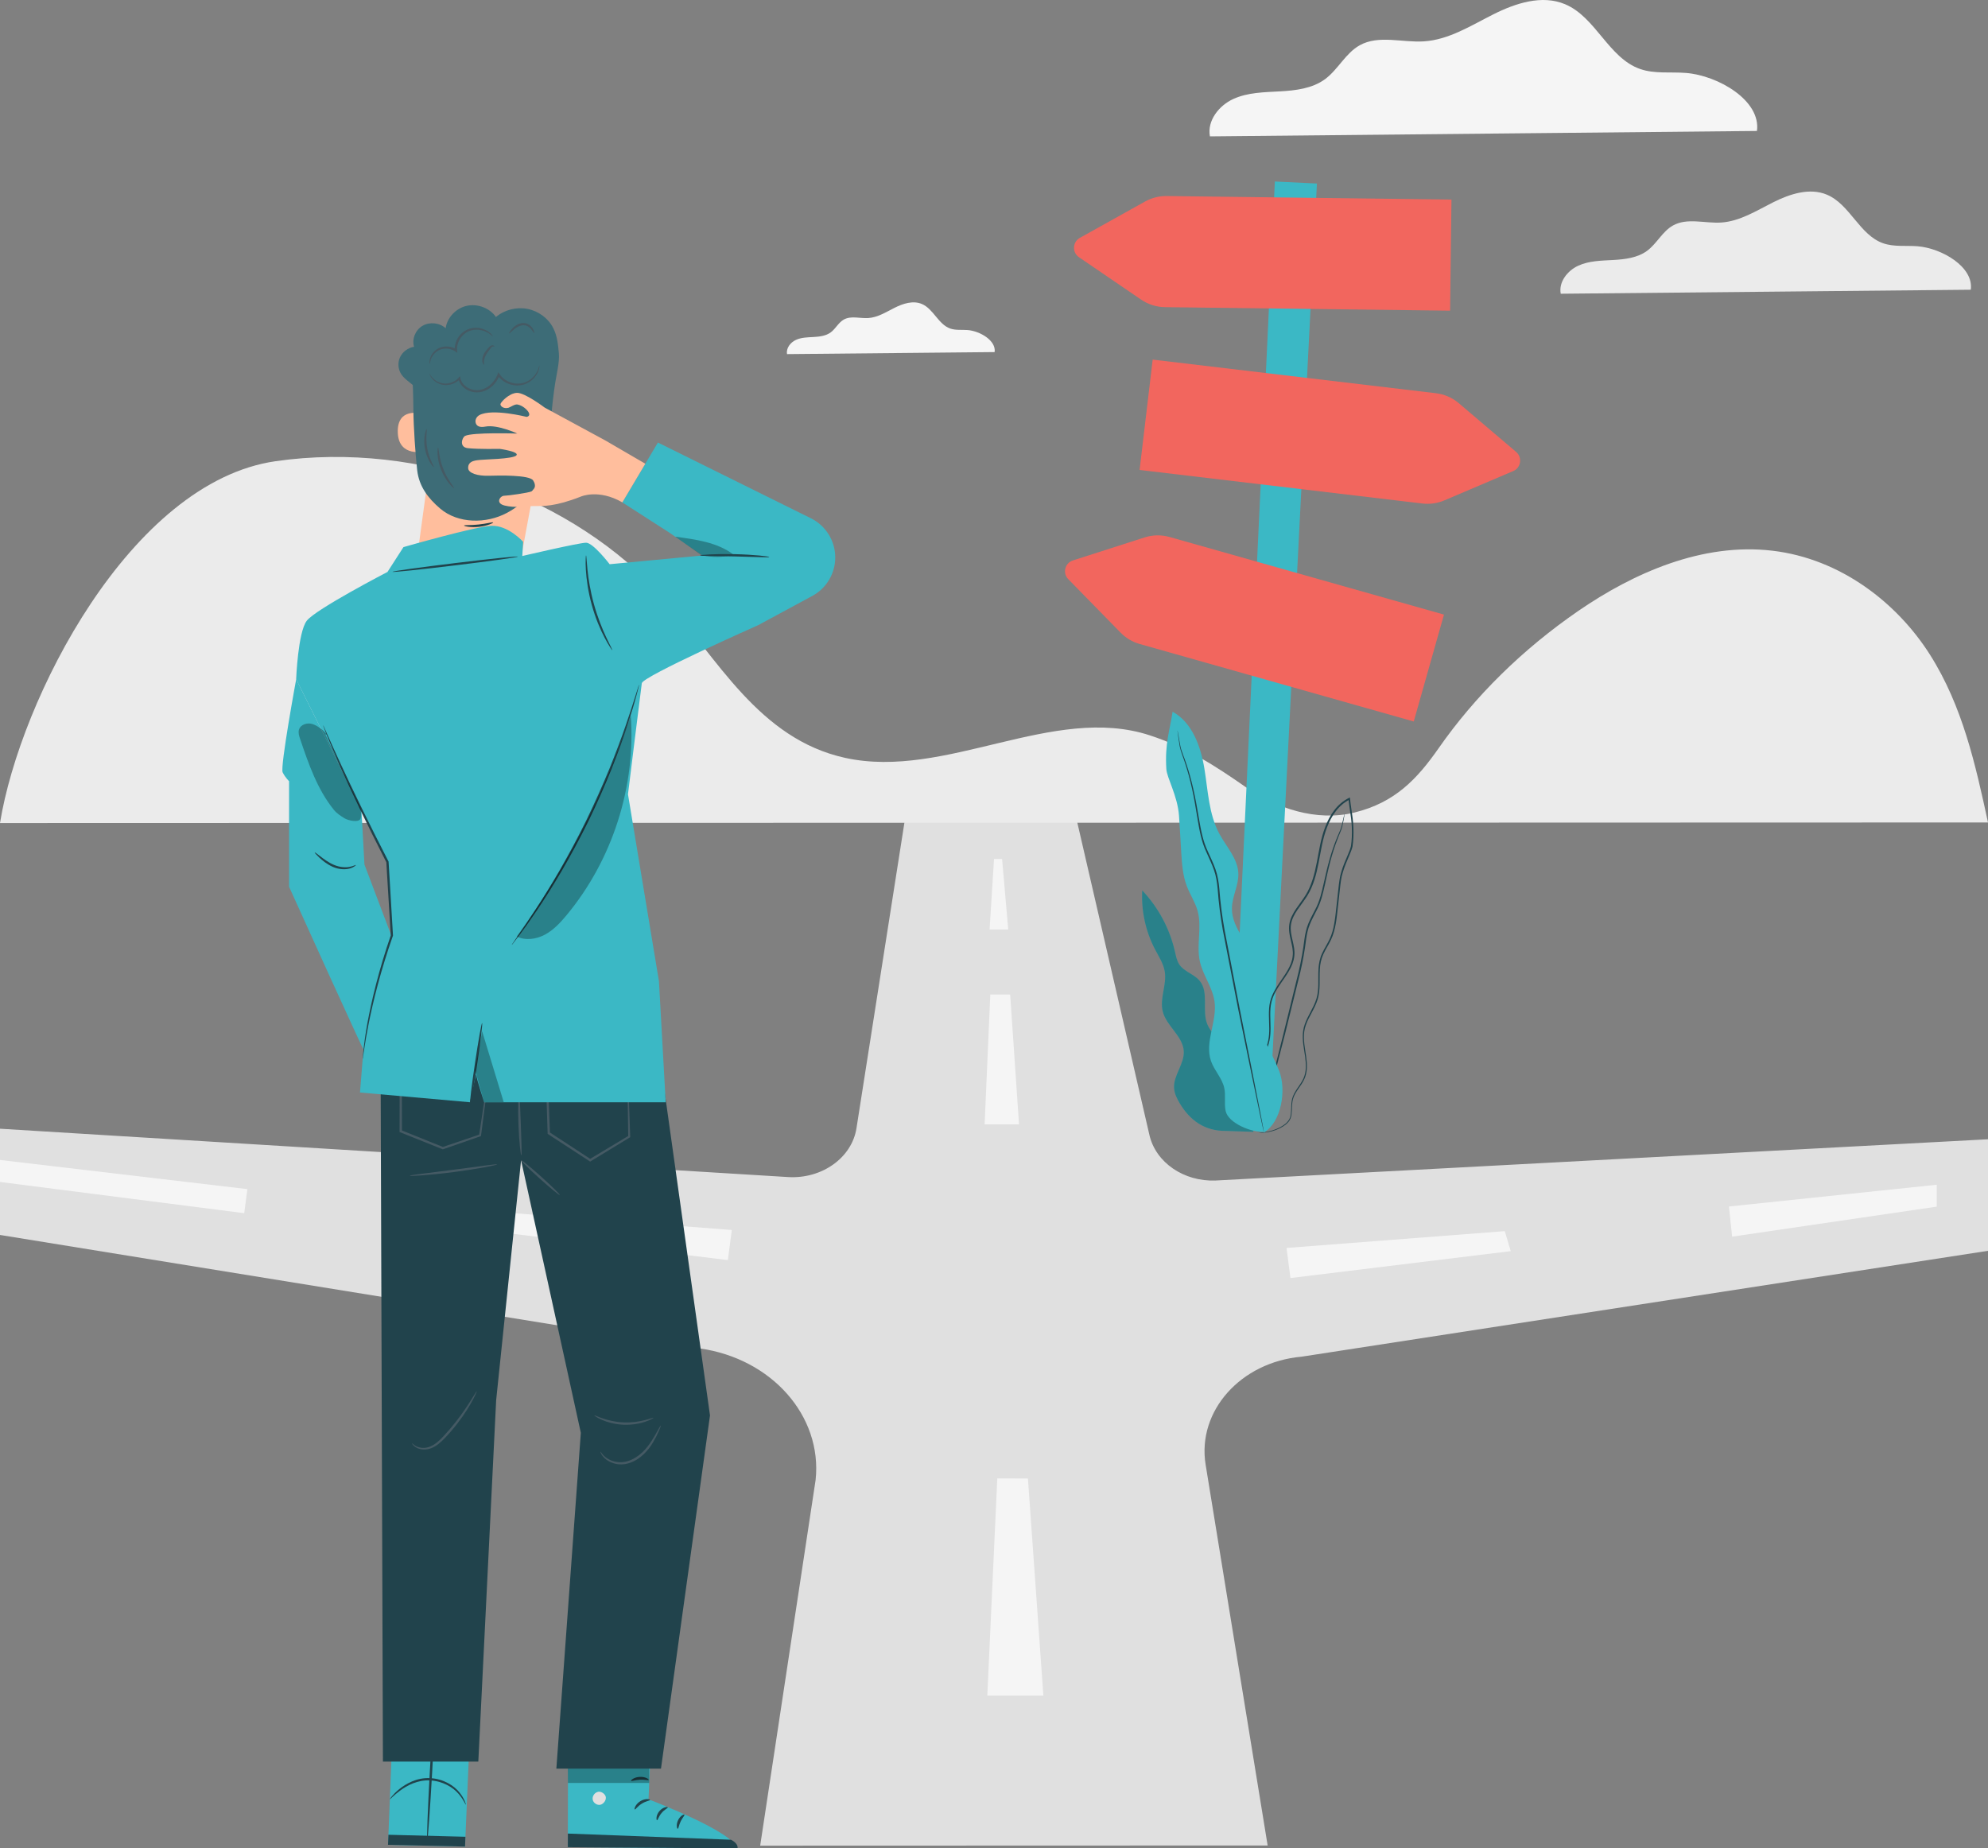 <?xml version="1.0" encoding="utf-8"?>
<!-- Generator: Adobe Illustrator 24.1.0, SVG Export Plug-In . SVG Version: 6.00 Build 0)  -->
<svg version="1.1" id="Character" xmlns="http://www.w3.org/2000/svg" xmlns:xlink="http://www.w3.org/1999/xlink" x="0px" y="0px"
	 viewBox="0 0 480.17 446.46" style="enable-background:new 0 0 480.17 446.46;" xml:space="preserve">
<rect x="0" y="0" width="480.17" height="446.46" fill="#808080" stroke="none"/>
<style type="text/css">
	.st0{fill:#E0E0E0;}
	.st1{fill:#F5F5F5;}
	.st2{fill:#EBEBEB;}
	.st3{fill:#3BB8C5;}
	.st4{fill:#F2665E;}
	.st5{opacity:0.3;}
	.st6{fill:#21434C;}
	.st7{fill:#455A64;}
	.st8{fill:#FFBE9D;}
	.st9{fill:#3D6C77;}
	.st10{opacity:0.3;enable-background:new    ;}
</style>
<g>
	<path class="st0" d="M0,298.29v-25.66l190.41,11.68c8.16,0.47,15.35-4.69,16.46-11.81l11.83-75.41h41.14l17.79,77.08
		c1.53,6.63,8.32,11.28,15.99,10.97l186.55-9.96v26.94l-165.76,25.57c-14.73,1.3-25.28,13.12-23.22,26.02l14.99,92.05l-122.57,0.04
		L197,357.45c1.64-15.41-10.59-29.29-27.96-31.75L0,298.29z"/>
	<polygon class="st1" points="246.13,271.59 237.82,271.59 239.19,240.21 243.99,240.22 	"/>
	<polygon class="st1" points="243.52,224.5 239.02,224.5 240.09,207.48 242.04,207.49 	"/>
	<polygon class="st1" points="252.01,409.56 238.47,409.56 240.88,357.1 248.28,357.12 	"/>
	<polygon class="st1" points="311.69,308.7 310.74,301.43 363.46,297.37 364.89,302.2 	"/>
	<polygon class="st1" points="418.37,298.7 417.6,291.42 467.79,286.16 467.79,291.45 	"/>
	<polygon class="st1" points="175.8,304.36 176.76,297.09 124.04,293.03 122.61,297.86 	"/>
	<polygon class="st1" points="58.99,293.03 59.75,287.22 0,280.18 0,285.49 	"/>
</g>
<path class="st2" d="M466.14,158.11c-7.9-12.46-21.53-23.14-38.02-25.09c-16.97-2.01-33.6,5.39-46.92,14.55
	c-13.42,9.24-24.9,20.51-33.71,33.14c-5.21,7.45-10.52,13.12-20.31,15.54c-9.22,2.28-18.91-1-26.34-6.17s-14.11-9.5-23.07-12.45
	c-23.34-7.69-49.38,10.75-73.62,5.43c-20.88-4.58-30.88-24.03-43.87-38.65c-21.43-24.11-58.66-38.06-93.72-33.01
	C31.5,116.44,4.84,168.87,0,198.8l480.17-0.14C477.16,184.74,474.04,170.57,466.14,158.11z"/>
<g>
	<path class="st1" d="M240.24,85.04c0.38-2.79-3.55-5.08-6.51-5.32c-1.41-0.11-2.87,0.1-4.21-0.36c-2.89-1.01-4.05-4.75-6.87-5.94
		c-2.11-0.89-4.54-0.1-6.59,0.93s-4.07,2.33-6.35,2.47c-1.99,0.13-4.15-0.61-5.89,0.36c-1.3,0.72-1.98,2.22-3.17,3.1
		c-1.17,0.86-2.69,1.04-4.14,1.12s-2.95,0.09-4.27,0.7c-1.32,0.6-2.41,2-2.14,3.43L240.24,85.04z"/>
</g>
<g>
	<path class="st2" d="M476.01,69.98c0.76-5.51-7.01-10.03-12.85-10.5c-2.78-0.22-5.68,0.2-8.31-0.72c-5.71-1.99-8-9.37-13.57-11.73
		c-4.17-1.76-8.97-0.19-13.01,1.84s-8.04,4.59-12.55,4.88c-3.93,0.25-8.19-1.21-11.63,0.71c-2.56,1.43-3.9,4.38-6.26,6.12
		c-2.31,1.7-5.32,2.06-8.19,2.22c-2.86,0.16-5.83,0.18-8.44,1.38c-2.61,1.19-4.77,3.95-4.23,6.77L476.01,69.98z"/>
</g>
<g>
	<path class="st1" d="M424.36,31.63c1.01-7.34-9.35-13.39-17.14-14.01c-3.71-0.3-7.57,0.27-11.09-0.96
		C388.51,14,385.46,4.15,378.02,1.02c-5.56-2.35-11.96-0.26-17.36,2.46c-5.39,2.71-10.72,6.13-16.74,6.51
		c-5.24,0.34-10.93-1.61-15.51,0.95c-3.42,1.91-5.21,5.84-8.35,8.17c-3.08,2.27-7.1,2.75-10.92,2.96s-7.78,0.25-11.26,1.84
		s-6.36,5.27-5.64,9.03L424.36,31.63z"/>
</g>
<g>
	<polygon class="st3" points="318.08,44.33 306.74,266.97 297.49,266.52 307.92,43.84 	"/>
	<g>
		<g>
			<path class="st4" d="M259.14,135.37l17.32-5.56c1.95-0.63,4.04-0.66,6.01-0.11l66.3,18.75l-7.3,25.82l-66.2-18.72
				c-1.75-0.49-3.33-1.44-4.6-2.73l-12.64-12.92C256.59,138.45,257.2,136,259.14,135.37z"/>
		</g>
	</g>
	<g>
		<g>
			<path class="st4" d="M366.2,109.16l-13.86-11.78c-1.56-1.33-3.48-2.16-5.51-2.4l-68.42-8.12l-3.16,26.65l68.32,8.11
				c1.8,0.21,3.63-0.05,5.3-0.76l16.63-7.08C367.37,112.99,367.75,110.49,366.2,109.16z"/>
		</g>
	</g>
	<g>
		<g>
			<path class="st4" d="M260.61,62.13l15.02,10.25c1.69,1.15,3.69,1.78,5.73,1.81l68.89,0.85l0.33-26.84l-68.79-0.85
				c-1.82-0.02-3.6,0.43-5.19,1.31l-15.79,8.8C259.04,58.46,258.92,60.98,260.61,62.13z"/>
		</g>
	</g>
</g>
<g>
	<g>
		<g>
			<g>
				<path class="st3" d="M298.31,258.24c0.55-2.15-0.85-4.3-2.43-5.86s-3.47-2.95-4.29-5.01c-1.33-3.34,0.46-7.66-1.81-10.44
					c-1.34-1.64-3.73-2.19-4.92-3.94c-0.62-0.92-0.82-2.05-1.07-3.13c-1.25-5.52-4.01-10.68-7.9-14.78
					c-0.27,4.91,0.81,9.89,3.1,14.25c0.92,1.75,2.05,3.46,2.35,5.41c0.49,3.17-1.28,6.44-0.5,9.56c0.89,3.56,4.89,5.95,5.08,9.62
					c0.16,3.1-2.54,5.82-2.34,8.92c0.09,1.32,0.7,2.54,1.38,3.68c2.4,3.99,5.92,6.73,11.26,6.64l6.54,0.23L298.31,258.24z"/>
			</g>
		</g>
	</g>
	<g class="st5">
		<g>
			<g>
				<g>
					<path d="M298.31,258.24c0.55-2.15-0.85-4.3-2.43-5.86s-3.47-2.95-4.29-5.01c-1.33-3.34,0.46-7.66-1.81-10.44
						c-1.34-1.64-3.73-2.19-4.92-3.94c-0.62-0.92-0.82-2.05-1.07-3.13c-1.25-5.52-4.01-10.68-7.9-14.78
						c-0.27,4.91,0.81,9.89,3.1,14.25c0.92,1.75,2.05,3.46,2.35,5.41c0.49,3.17-1.28,6.44-0.5,9.56c0.89,3.56,4.89,5.95,5.08,9.62
						c0.16,3.1-2.54,5.82-2.34,8.92c0.09,1.32,0.7,2.54,1.38,3.68c2.4,3.99,5.92,6.73,11.26,6.64l6.54,0.23L298.31,258.24z"/>
				</g>
			</g>
		</g>
	</g>
	<g>
		<g>
			<g>
				<g>
					<g>
						<g>
							<path class="st6" d="M304.1,273.55c0,0,0.62,0.14,1.8-0.04c0.59-0.09,1.31-0.24,2.12-0.53c0.81-0.3,1.74-0.72,2.62-1.44
								c0.43-0.37,0.85-0.83,1.08-1.44c0.23-0.61,0.27-1.27,0.31-1.95c0.03-0.68,0.04-1.4,0.15-2.11c0.11-0.72,0.39-1.43,0.8-2.1
								c0.77-1.35,2.05-2.64,2.46-4.48c0.45-1.81,0.13-3.77-0.18-5.73c-0.3-1.96-0.6-4.1,0.15-6.14c0.7-2.04,2.14-3.89,2.85-6.2
								c0.71-2.33,0.38-4.83,0.53-7.3c0.07-1.24,0.31-2.48,0.85-3.63c0.53-1.16,1.26-2.25,1.84-3.47c1.16-2.46,1.37-5.25,1.68-7.99
								c0.15-1.38,0.31-2.77,0.47-4.18c0.16-1.41,0.28-2.82,0.73-4.18c0.4-1.37,0.99-2.7,1.56-4.05c0.28-0.68,0.58-1.36,0.76-2.11
								c0.13-0.77,0.16-1.49,0.21-2.25c0.07-1.5,0.01-3.02-0.17-4.53c-0.18-1.51-0.45-3-0.61-4.52c-0.01-0.09-0.02-0.18-0.03-0.26
								l-0.03-0.3l-0.27,0.13c-1.4,0.7-2.6,1.75-3.52,2.97c-0.94,1.22-1.62,2.59-2.16,3.99c-1.09,2.81-1.49,5.75-2.04,8.56
								c-0.54,2.81-1.25,5.57-2.69,7.91c-0.72,1.16-1.58,2.23-2.34,3.36s-1.42,2.37-1.62,3.73c-0.39,2.77,1.14,5.2,0.82,7.64
								c-0.11,1.22-0.6,2.35-1.19,3.39s-1.29,2.01-1.95,2.99c-0.66,0.97-1.29,1.96-1.76,3.02c-0.47,1.05-0.73,2.18-0.8,3.28
								c-0.16,2.2,0.15,4.3-0.01,6.27c-0.13,1.98-0.83,3.77-1.61,5.37c-0.79,1.61-1.67,3.06-2.41,4.47
								c-0.37,0.7-0.71,1.39-0.99,2.08c-0.29,0.69-0.44,1.4-0.57,2.07c-0.21,1.36-0.19,2.62-0.05,3.73
								c0.28,2.24,1.12,3.85,1.87,4.76c0.17,0.24,0.37,0.41,0.53,0.57c0.15,0.17,0.31,0.28,0.43,0.36
								C303.97,273.47,304.1,273.55,304.1,273.55c0.03-0.03-0.54-0.33-1.27-1.25c-0.72-0.91-1.52-2.51-1.77-4.73
								c-0.13-1.1-0.14-2.35,0.08-3.68c0.14-0.66,0.29-1.35,0.58-2.02c0.28-0.67,0.62-1.36,1-2.06c0.74-1.4,1.63-2.85,2.44-4.47
								c0.8-1.61,1.52-3.44,1.67-5.47c0.17-2.02-0.13-4.12,0.03-6.27c0.08-1.08,0.33-2.15,0.79-3.17c0.45-1.02,1.07-1.99,1.74-2.96
								c0.66-0.97,1.37-1.94,1.98-3.01c0.61-1.06,1.12-2.24,1.25-3.53c0.32-2.61-1.2-5.05-0.8-7.63c0.19-1.27,0.82-2.46,1.57-3.56
								c0.75-1.11,1.62-2.18,2.36-3.37c1.49-2.4,2.21-5.22,2.75-8.04c0.56-2.83,0.95-5.74,2.02-8.49c0.53-1.37,1.2-2.71,2.11-3.88
								c0.89-1.18,2.04-2.18,3.37-2.85l-0.3-0.17c0.01,0.08,0.02,0.17,0.03,0.26c0.16,1.53,0.44,3.03,0.61,4.52
								c0.18,1.49,0.24,2.98,0.17,4.46c-0.04,0.73-0.09,1.49-0.2,2.18c-0.16,0.69-0.45,1.37-0.73,2.04
								c-0.57,1.35-1.17,2.69-1.58,4.09c-0.45,1.39-0.58,2.85-0.74,4.25c-0.16,1.41-0.31,2.8-0.46,4.18
								c-0.31,2.75-0.52,5.49-1.63,7.87c-0.55,1.18-1.28,2.28-1.83,3.47c-0.56,1.19-0.81,2.5-0.88,3.76
								c-0.14,2.52,0.19,4.99-0.5,7.22c-0.68,2.22-2.1,4.08-2.82,6.19c-0.77,2.13-0.45,4.34-0.14,6.29
								c0.32,1.97,0.63,3.88,0.21,5.62c-0.38,1.76-1.62,3.03-2.41,4.42c-0.41,0.69-0.7,1.44-0.81,2.19
								c-0.11,0.74-0.11,1.46-0.14,2.14c-0.03,0.67-0.07,1.33-0.28,1.9c-0.21,0.56-0.61,1.01-1.01,1.38
								c-0.85,0.71-1.76,1.14-2.56,1.44s-1.52,0.47-2.09,0.57c-0.58,0.1-1.03,0.12-1.33,0.13
								C304.25,273.54,304.1,273.55,304.1,273.55z"/>
						</g>
					</g>
				</g>
			</g>
			<g>
				<g>
					<g>
						<g>
							<path class="st6" d="M324.76,196.52c-0.01,0-0.03,0.07-0.06,0.2c-0.04,0.16-0.09,0.35-0.14,0.59
								c-0.13,0.51-0.28,1.29-0.53,2.26c-0.26,0.97-0.85,2.06-1.36,3.42c-0.53,1.34-1.06,2.89-1.55,4.64
								c-0.5,1.74-0.94,3.68-1.4,5.75c-0.48,2.07-0.95,4.29-2.09,6.39c-0.54,1.06-1.14,2.14-1.62,3.31
								c-0.49,1.18-0.76,2.46-0.94,3.75c-0.31,2.59-0.79,5.22-1.41,7.91c-1.31,5.36-2.56,10.46-3.7,15.11
								c-1.16,4.63-2.21,8.8-3.1,12.32c-0.86,3.49-1.56,6.32-2.05,8.32c-0.23,0.96-0.41,1.72-0.54,2.27
								c-0.05,0.24-0.1,0.43-0.13,0.59c-0.03,0.13-0.04,0.2-0.03,0.21c0.01,0,0.03-0.06,0.07-0.19c0.05-0.15,0.1-0.35,0.17-0.58
								c0.15-0.55,0.35-1.3,0.61-2.25c0.52-1.99,1.27-4.81,2.18-8.28c0.91-3.51,1.99-7.68,3.19-12.3c1.15-4.65,2.41-9.75,3.73-15.11
								c0.62-2.69,1.1-5.37,1.41-7.94c0.18-1.28,0.43-2.52,0.91-3.66c0.46-1.15,1.06-2.22,1.59-3.29c1.15-2.13,1.63-4.42,2.09-6.48
								c0.45-2.08,0.87-4.01,1.35-5.75c0.47-1.74,0.98-3.29,1.49-4.63c0.48-1.35,1.05-2.46,1.3-3.46c0.23-1,0.35-1.76,0.45-2.29
								c0.04-0.24,0.08-0.44,0.1-0.6C324.76,196.59,324.76,196.52,324.76,196.52z"/>
						</g>
					</g>
				</g>
			</g>
		</g>
		<g>
			<g>
				<g>
					<g>
						<path class="st3" d="M305.25,273.57c4.27-2.54,5.5-10.24,3.72-14.88c-1.78-4.64-4.9-8.88-5.38-13.82
							c-0.37-3.8,0.88-7.7-0.01-11.42c-1.19-5.01-6.09-8.9-6.03-14.05c0.03-2.89,1.68-5.61,1.55-8.5c-0.16-3.54-2.88-6.36-4.57-9.48
							c-2.58-4.78-2.75-10.43-3.63-15.78c-0.88-5.36-2.92-11.1-7.67-13.73c-0.7,4.55-1.9,7.66-1.52,13.83
							c0.14,2.21,2.71,6.45,3.06,11.3c0.21,2.9,0.35,5.8,0.53,8.7c0.17,2.82,0.36,5.7,1.37,8.34c0.78,2.02,2.02,3.86,2.6,5.95
							c1.08,3.93-0.34,8.19,0.53,12.17c0.74,3.37,3.08,6.28,3.55,9.7c0.67,4.81-2.44,9.8-0.85,14.39c0.79,2.28,2.66,4.1,3.19,6.45
							c0.41,1.82-0.04,3.75,0.34,5.58c0.6,2.95,6.23,5.24,9.23,5.06"/>
					</g>
				</g>
			</g>
			<g>
				<g>
					<g>
						<g>
							<path class="st6" d="M284.4,176.42c-0.01,0,0,0.09,0.02,0.26c0.02,0.19,0.06,0.44,0.1,0.75c0.1,0.66,0.21,1.62,0.43,2.87
								c0.24,1.25,0.88,2.67,1.4,4.37c0.55,1.7,1.09,3.66,1.57,5.85c0.49,2.19,0.9,4.62,1.32,7.23c0.44,2.59,0.89,5.45,2.19,8.17
								c0.6,1.37,1.27,2.73,1.78,4.19c0.52,1.45,0.75,3.01,0.9,4.61c0.22,3.22,0.65,6.57,1.25,9.95c1.31,6.74,2.55,13.16,3.69,19
								c1.2,5.82,2.27,11.06,3.18,15.48c0.92,4.38,1.66,7.94,2.18,10.43c0.26,1.21,0.47,2.16,0.61,2.83
								c0.07,0.3,0.13,0.55,0.17,0.73c0.04,0.16,0.06,0.25,0.07,0.25s0-0.09-0.03-0.26c-0.03-0.19-0.08-0.43-0.13-0.74
								c-0.13-0.68-0.31-1.63-0.54-2.85c-0.49-2.5-1.19-6.06-2.05-10.45c-0.88-4.42-1.93-9.67-3.09-15.49
								c-1.12-5.84-2.36-12.26-3.65-19c-0.6-3.38-1.03-6.68-1.26-9.92c-0.15-1.61-0.4-3.22-0.93-4.71c-0.52-1.49-1.2-2.86-1.8-4.21
								c-1.29-2.68-1.74-5.47-2.2-8.07c-0.44-2.61-0.87-5.04-1.38-7.23c-0.5-2.2-1.06-4.16-1.63-5.86
								c-0.54-1.71-1.21-3.11-1.46-4.33c-0.24-1.22-0.38-2.2-0.51-2.85c-0.06-0.31-0.1-0.55-0.14-0.74
								C284.43,176.5,284.41,176.42,284.4,176.42z"/>
						</g>
					</g>
				</g>
			</g>
		</g>
	</g>
</g>
<g>
	<g>
		<g>
			<g>
				<g>
					<polygon class="st3" points="113.78,411.59 112.32,446.02 93.72,445.6 95.11,411.1 					"/>
				</g>
			</g>
		</g>
		<g>
			<g>
				<g>
					<g>
						<path class="st6" d="M103.19,444.52c-0.16-0.01,0.13-7.55,0.64-16.84s1.05-16.82,1.21-16.81c0.15,0.01-0.13,7.55-0.64,16.84
							C103.88,437,103.34,444.53,103.19,444.52z"/>
					</g>
				</g>
			</g>
		</g>
		<g>
			<g>
				<g>
					<polygon class="st6" points="112.42,443.65 93.82,443.17 93.72,445.6 112.32,446.02 					"/>
				</g>
			</g>
		</g>
		<g>
			<g>
				<g>
					<g>
						<path class="st6" d="M94.17,434.58c-0.03-0.02,0.14-0.29,0.51-0.73s0.94-1.04,1.74-1.69c0.8-0.65,1.83-1.34,3.09-1.87
							c1.26-0.54,2.78-0.89,4.38-0.8c3.21,0.15,5.84,1.85,7.1,3.48c0.65,0.81,1.05,1.55,1.27,2.08c0.21,0.53,0.29,0.84,0.26,0.85
							c-0.1,0.05-0.5-1.19-1.82-2.68c-1.28-1.5-3.78-3.03-6.83-3.18c-3.04-0.16-5.61,1.26-7.19,2.43
							C95.04,433.66,94.24,434.65,94.17,434.58z"/>
					</g>
				</g>
			</g>
		</g>
		<g class="st5">
			<g>
				<g>
					<polygon points="94.72,420.92 94.56,424.71 113.21,425.05 113.33,422.19 					"/>
				</g>
			</g>
		</g>
	</g>
	<g>
		<g>
			<g>
				<g>
					<g>
						<g>
							<path class="st3" d="M157.55,413.65l-0.91,20.96c0,0,21,7.96,21.21,11.85l-40.7-0.3l0.07-32.72L157.55,413.65z"/>
						</g>
					</g>
				</g>
				<g>
					<g>
						<g>
							<g>
								<path class="st0" d="M144.34,432.83c-0.79,0.21-1.35,1.1-1.17,1.9c0.18,0.8,1.08,1.38,1.88,1.18s1.5-1.24,1.23-2.02
									s-1.36-1.39-2.09-1.01"/>
							</g>
						</g>
					</g>
				</g>
				<g>
					<g>
						<g>
							<path class="st6" d="M137.15,446.16l0.01-3.28l39.38,1.49c0,0,1.82,0.81,1.6,2.09L137.15,446.16z"/>
						</g>
					</g>
				</g>
				<g>
					<g>
						<g>
							<g>
								<path class="st6" d="M157.01,434.74c-0.01,0.2-1.01,0.28-2,0.92c-1.01,0.61-1.52,1.47-1.7,1.39
									c-0.18-0.04,0.12-1.23,1.33-1.98C155.84,434.31,157.05,434.56,157.01,434.74z"/>
							</g>
						</g>
					</g>
				</g>
				<g>
					<g>
						<g>
							<g>
								<path class="st6" d="M161.3,436.55c0.04,0.19-0.83,0.53-1.51,1.37c-0.71,0.82-0.89,1.74-1.09,1.73
									c-0.19,0.03-0.32-1.14,0.55-2.17C160.11,436.44,161.29,436.36,161.3,436.55z"/>
							</g>
						</g>
					</g>
				</g>
				<g>
					<g>
						<g>
							<g>
								<path class="st6" d="M163.7,441.72c-0.18,0.04-0.45-0.96,0.07-2.05c0.51-1.1,1.46-1.52,1.54-1.35
									c0.11,0.17-0.5,0.75-0.92,1.65C163.96,440.86,163.9,441.7,163.7,441.72z"/>
							</g>
						</g>
					</g>
				</g>
				<g>
					<g>
						<g>
							<g>
								<path class="st6" d="M156.68,429.91c-0.09,0.18-1-0.1-2.13-0.03c-1.13,0.05-2.02,0.42-2.12,0.25
									c-0.11-0.15,0.75-0.88,2.08-0.94C155.85,429.11,156.78,429.75,156.68,429.91z"/>
							</g>
						</g>
					</g>
				</g>
			</g>
			<g>
				<g>
					<g>
						<g>
							<path class="st6" d="M157.45,425.4c0,0.08-0.79,0.2-2.05-0.03c-0.63-0.11-1.37-0.32-2.14-0.68
								c-0.39-0.18-0.78-0.39-1.17-0.63c-0.19-0.12-0.41-0.25-0.62-0.49c-0.22-0.21-0.34-0.74-0.08-1.07
								c0.21-0.31,0.58-0.45,0.88-0.45c0.3-0.01,0.55,0.06,0.77,0.11c0.46,0.11,0.88,0.27,1.27,0.45c0.78,0.36,1.41,0.82,1.88,1.26
								c0.94,0.89,1.26,1.64,1.19,1.68c-0.09,0.07-0.55-0.56-1.51-1.3c-0.48-0.37-1.09-0.74-1.82-1.05
								c-0.37-0.15-0.76-0.28-1.18-0.37c-0.43-0.12-0.8-0.12-0.92,0.07c-0.04,0.07-0.05,0.1,0.04,0.23
								c0.09,0.12,0.27,0.23,0.45,0.36c0.36,0.24,0.72,0.45,1.08,0.63c0.71,0.36,1.39,0.61,1.98,0.78
								C156.68,425.23,157.45,425.29,157.45,425.4z"/>
						</g>
					</g>
				</g>
			</g>
			<g>
				<g>
					<g>
						<g>
							<path class="st6" d="M157.18,425.68c-0.07,0.03-0.46-0.69-0.53-1.99c-0.03-0.64,0.04-1.42,0.3-2.25
								c0.13-0.41,0.3-0.83,0.53-1.24c0.24-0.4,0.54-0.94,1.32-1.03c0.41-0.01,0.74,0.31,0.85,0.58c0.13,0.28,0.16,0.52,0.21,0.75
								c0.07,0.48,0.06,0.95-0.01,1.38c-0.14,0.87-0.5,1.59-0.89,2.11c-0.81,1.06-1.65,1.29-1.66,1.22c-0.07-0.1,0.63-0.48,1.25-1.5
								c0.31-0.5,0.58-1.16,0.66-1.92c0.04-0.38,0.04-0.78-0.03-1.19c-0.06-0.44-0.22-0.79-0.39-0.75c-0.2,0-0.55,0.32-0.72,0.67
								c-0.21,0.37-0.38,0.74-0.52,1.11c-0.26,0.74-0.38,1.45-0.41,2.05C157.08,424.9,157.29,425.65,157.18,425.68z"/>
						</g>
					</g>
				</g>
			</g>
		</g>
		<g class="st5">
			<g>
				<g>
					<polygon points="137.14,426.01 137.18,430.66 156.81,430.66 156.81,426.44 					"/>
				</g>
			</g>
		</g>
	</g>
	<g>
		<g>
			<g>
				<polyline class="st6" points="125.86,280.23 119.84,338.2 115.53,425.5 92.49,425.5 91.87,239.7 157.82,244.4 171.49,341.88 
					159.65,427.2 134.38,427.2 140.29,346.08 125.86,280.23 				"/>
			</g>
		</g>
		<g>
			<g>
				<g>
					<path class="st7" d="M125.86,280.23c-0.11,0.12,1.9,2.1,4.48,4.42c2.58,2.32,4.76,4.11,4.86,3.99c0.11-0.12-1.9-2.1-4.48-4.42
						S125.96,280.11,125.86,280.23z"/>
				</g>
			</g>
		</g>
		<g>
			<g>
				<g>
					<path class="st7" d="M125.92,279.07c0.16-0.01,0.02-3.34-0.12-7.44c-0.16-4.1-0.27-7.43-0.43-7.43s-0.3,3.34-0.14,7.45
						C125.38,275.76,125.76,279.08,125.92,279.07z"/>
				</g>
			</g>
		</g>
		<g>
			<g>
				<g>
					<path class="st7" d="M118.31,257.43c0.01-0.01-0.12-0.02-0.37-0.04c-0.3-0.02-0.68-0.04-1.14-0.07
						c-1.08-0.05-2.54-0.12-4.37-0.21c-3.87-0.16-9.25-0.39-15.62-0.65l-0.27-0.01v0.27c-0.01,4.87-0.02,10.39-0.03,16.21v0.31v0.19
						l0.18,0.07c3.54,1.42,6.95,2.78,10.16,4.07l0.1,0.04l0.1-0.03c3.21-1.12,6.23-2.16,8.98-3.12l0.14-0.05l0.02-0.14
						c0.66-5.06,1.2-9.27,1.6-12.3c0.17-1.41,0.31-2.54,0.41-3.38C118.28,257.82,118.32,257.42,118.31,257.43
						c-0.01,0.01-0.03,0.12-0.07,0.33c-0.04,0.25-0.09,0.55-0.15,0.91c-0.13,0.85-0.32,1.99-0.54,3.42
						c-0.45,2.98-1.07,7.13-1.83,12.11l0.16-0.19c-2.76,0.94-5.78,1.96-9.01,3.06h0.19c-3.21-1.29-6.62-2.67-10.15-4.09l0.18,0.27
						v-0.31c-0.01-5.83-0.02-11.34-0.03-16.21l-0.27,0.26c6.29,0.16,11.62,0.29,15.45,0.38c1.86,0.03,3.35,0.06,4.44,0.08
						c0.48,0,0.87,0.01,1.19,0.01C118.15,257.45,118.29,257.44,118.31,257.43z"/>
				</g>
			</g>
		</g>
		<g>
			<g>
				<g>
					<path class="st7" d="M151.56,257.71c0.01-0.01-0.1-0.02-0.33-0.03c-0.28-0.01-0.61-0.03-1.03-0.04
						c-0.98-0.03-2.3-0.07-3.95-0.12c-3.51-0.08-8.41-0.2-14.25-0.33l-0.26-0.01l0.01,0.26c0.15,4.81,0.33,10.36,0.52,16.27v0.15
						l0.12,0.08c0.52,0.34,1.08,0.71,1.65,1.08c2.89,1.89,5.7,3.71,8.35,5.45l0.15,0.1l0.15-0.09c3.39-2.07,6.56-3.99,9.41-5.73
						l0.12-0.07v-0.14c-0.18-5.05-0.32-9.26-0.43-12.28c-0.06-1.41-0.11-2.54-0.15-3.38C151.61,258.1,151.58,257.7,151.56,257.71
						c-0.01,0.01-0.01,0.12-0.02,0.33c0,0.25,0,0.55,0,0.92c0.01,0.85,0.01,2,0.02,3.43c0.04,2.99,0.11,7.15,0.18,12.14l0.11-0.21
						c-2.86,1.72-6.04,3.62-9.45,5.67l0.29,0.01c-2.65-1.74-5.45-3.57-8.34-5.46c-0.56-0.37-1.13-0.74-1.65-1.08l0.13,0.23
						c-0.22-5.91-0.42-11.45-0.59-16.26l-0.25,0.26c5.77,0.03,10.62,0.06,14.09,0.08c1.68,0,3.02-0.01,4.01-0.01
						c0.43-0.01,0.78-0.01,1.07-0.01C151.42,257.73,151.55,257.72,151.56,257.71z"/>
				</g>
			</g>
		</g>
		<g>
			<g>
				<g>
					<path class="st7" d="M98.98,283.98c0.01,0.08,1.2,0.05,3.12-0.1c1.92-0.14,4.57-0.4,7.49-0.78s5.55-0.8,7.44-1.15
						c1.9-0.35,3.06-0.63,3.04-0.7c-0.01-0.08-1.2,0.05-3.11,0.3c-2.09,0.28-4.64,0.61-7.45,0.99c-2.82,0.36-5.36,0.68-7.46,0.95
						C100.15,283.72,98.97,283.9,98.98,283.98z"/>
				</g>
			</g>
		</g>
		<g>
			<g>
				<g>
					<path class="st7" d="M99.52,348.59c-0.02,0.01,0.09,0.33,0.55,0.73c0.45,0.39,1.27,0.8,2.36,0.8c1.08,0.04,2.35-0.46,3.44-1.32
						c1.11-0.86,2.1-1.99,3.14-3.17c2.06-2.39,3.64-4.78,4.67-6.56c1.02-1.79,1.52-2.97,1.46-3c-0.08-0.04-0.7,1.07-1.8,2.79
						c-1.1,1.72-2.72,4.04-4.75,6.4c-1.02,1.17-2,2.3-3.03,3.13c-1.02,0.83-2.14,1.31-3.12,1.33c-0.99,0.05-1.76-0.27-2.21-0.57
						C99.74,348.83,99.56,348.56,99.52,348.59z"/>
				</g>
			</g>
		</g>
		<g>
			<g>
				<g>
					<path class="st7" d="M145.02,350.63c-0.03,0.01,0.04,0.3,0.31,0.74s0.79,1.03,1.59,1.51s1.91,0.85,3.16,0.83
						c1.26-0.01,2.6-0.45,3.81-1.21c2.44-1.55,3.76-3.87,4.58-5.46c0.81-1.63,1.2-2.68,1.14-2.72c-0.08-0.04-0.6,0.96-1.49,2.52
						c-0.91,1.53-2.24,3.72-4.53,5.17c-1.13,0.71-2.37,1.13-3.52,1.17c-1.15,0.04-2.18-0.25-2.95-0.66
						C145.54,351.7,145.11,350.56,145.02,350.63z"/>
				</g>
			</g>
		</g>
		<g>
			<g>
				<g>
					<path class="st7" d="M143.55,341.88c-0.03,0.05,0.64,0.56,1.89,1.1c1.24,0.54,3.08,1.06,5.16,1.15
						c2.08,0.08,3.96-0.28,5.24-0.72c1.29-0.44,2.01-0.88,1.98-0.94c-0.05-0.18-3.13,1.29-7.19,1.09
						C146.56,343.43,143.62,341.71,143.55,341.88z"/>
				</g>
			</g>
		</g>
	</g>
	<g>
		<g>
			<g>
				<g>
					<g>
						<g>
							<g>
								<g>
									<g>
										<path class="st8" d="M125.01,139.31L100.16,139l2.77-20.43c0,0-1.7-0.35-1.81-9.24s-0.54-23.99-0.54-23.99l0,0
											c10.66-4.42,22.95-2.93,32.15,3.9l1.36,1.01L125.01,139.31z"/>
									</g>
								</g>
							</g>
						</g>
					</g>
				</g>
			</g>
		</g>
		<g>
			<g>
				<g>
					<g>
						<g>
							<g>
								<path class="st8" d="M131.21,101.19c0.16-0.07,6.32-1.81,6.12,4.27c-0.2,6.08-6.48,4.63-6.48,4.45
									C130.84,109.74,131.21,101.19,131.21,101.19z"/>
							</g>
						</g>
					</g>
				</g>
			</g>
		</g>
		<g>
			<g>
				<g>
					<g>
						<g>
							<g>
								<path class="st8" d="M101.65,99.92c-0.16-0.07-5.77-1.53-5.57,4.55s6.48,4.63,6.48,4.45
									C102.57,108.75,101.65,99.92,101.65,99.92z"/>
							</g>
						</g>
					</g>
				</g>
			</g>
		</g>
		<g>
			<g>
				<path class="st9" d="M133.25,100.51c-0.94,5.09-0.76,7.77-1.62,11.17c-1.38,5.38-4.14,9.51-9.17,12.19
					c-5.02,2.69-11.81,2.64-16.13-1.02c-2.99-2.54-5.11-5.41-5.56-9.23c-0.44-3.82-0.89-10.59-0.92-14.44
					c-0.05-6.94-0.53-13.57-0.53-13.57l20.53-3.59l11.68,6.71L133.25,100.51z"/>
			</g>
		</g>
		<g>
			<g>
				<g>
					<path class="st6" d="M112.08,126.94c-0.03,0.14,1.58,0.53,3.6,0.31c2.01-0.21,3.5-0.93,3.44-1.06c-0.06-0.15-1.58,0.31-3.5,0.5
						C113.68,126.91,112.1,126.78,112.08,126.94z"/>
				</g>
			</g>
		</g>
		<g>
			<g>
				<path class="st9" d="M132.26,109.17c0.6-5.22,0.99-11.18,1.84-16.68c0.32-2.06,1.08-5.04,0.89-7.12
					c-0.19-2.09-0.4-4.23-1.35-6.11c-1.19-2.36-3.57-4.13-6.24-4.65c-2.67-0.52-5.57,0.23-7.61,1.96c-1.49-2.16-4.43-3.28-7.05-2.7
					s-4.74,2.84-5.1,5.41c-1.46-1.34-3.87-1.59-5.59-0.58c-1.72,1.01-2.6,3.19-2.04,5.06c-1.47,0.24-2.79,1.23-3.4,2.55
					c-0.6,1.32-0.47,2.93,0.35,4.14c0.95,1.41,2.67,2.19,3.71,3.54c1.21,1.55,1.34,3.81,0.32,5.48"/>
			</g>
			<g>
				<g>
					<path class="st7" d="M103.75,90.32c-0.02,0.01,0.03,0.22,0.23,0.57c0.2,0.35,0.56,0.84,1.19,1.3c0.62,0.45,1.55,0.85,2.67,0.82
						c1.1-0.03,2.37-0.48,3.29-1.49l-0.43-0.11c0.22,1.31,1.31,2.51,2.75,3.04c1.43,0.6,3.26,0.36,4.63-0.56
						c1.27-0.83,2.14-2.05,2.6-3.29l-0.5,0.05c1.12,1.63,3,2.43,4.65,2.46c1.69,0.05,3.07-0.72,3.91-1.54
						c0.86-0.83,1.25-1.72,1.42-2.32c0.17-0.61,0.14-0.96,0.12-0.96c-0.04-0.01-0.09,0.33-0.3,0.91c-0.22,0.57-0.64,1.38-1.48,2.13
						c-0.82,0.74-2.11,1.4-3.65,1.32c-1.5-0.06-3.22-0.82-4.19-2.29l-0.3-0.45l-0.19,0.51c-0.44,1.15-1.25,2.27-2.4,3.02
						c-1.25,0.83-2.82,1.04-4.11,0.52c-1.29-0.47-2.25-1.51-2.46-2.62l-0.09-0.5l-0.34,0.39c-0.79,0.91-1.93,1.35-2.93,1.41
						c-1.01,0.06-1.88-0.27-2.49-0.65C104.1,91.15,103.82,90.27,103.75,90.32z"/>
				</g>
			</g>
			<g>
				<g>
					<path class="st7" d="M103.79,87.91c0.1,0.02-0.02-0.99,0.88-2.21c0.45-0.59,1.17-1.18,2.16-1.4c0.97-0.23,2.18-0.08,3.13,0.58
						l0.5,0.35l-0.05-0.59c-0.05-0.57,0.02-1.17,0.21-1.75c0.44-1.3,1.42-2.35,2.53-2.84c1.11-0.51,2.29-0.49,3.2-0.27
						c1.86,0.47,2.6,1.54,2.67,1.45c0.02-0.02-0.12-0.29-0.51-0.68c-0.4-0.38-1.07-0.87-2.05-1.15c-0.96-0.28-2.26-0.36-3.53,0.18
						c-1.26,0.53-2.36,1.68-2.85,3.13c-0.21,0.65-0.29,1.33-0.23,1.97l0.45-0.25c-1.12-0.76-2.49-0.89-3.58-0.6
						c-1.11,0.28-1.9,1-2.34,1.66c-0.45,0.68-0.59,1.32-0.63,1.75C103.7,87.68,103.76,87.91,103.79,87.91z"/>
				</g>
			</g>
			<g>
				<g>
					<path class="st7" d="M116.88,88.09c0.08-0.03-0.02-0.35,0.02-0.83c0.03-0.49,0.22-1.14,0.64-1.8c0.41-0.63,0.9-1.27,1.19-1.61
						c0.32-0.31,0.61-0.1,0.66-0.12c0.03-0.01,0.03-0.13-0.14-0.24c-0.15-0.11-0.5-0.13-0.77,0.06c-0.28,0.19-0.46,0.43-0.71,0.69
						c-0.24,0.27-0.49,0.58-0.72,0.94c-0.47,0.72-0.64,1.53-0.56,2.09C116.57,87.84,116.82,88.12,116.88,88.09z"/>
				</g>
			</g>
			<g>
				<g>
					<path class="st7" d="M129.05,80.45c0.06-0.02,0-0.47-0.38-1.11c-0.2-0.31-0.49-0.67-0.94-0.95c-0.44-0.28-1.06-0.44-1.67-0.35
						c-1.24,0.17-2.04,0.97-2.49,1.51c-0.46,0.56-0.67,0.95-0.61,0.99c0.06,0.05,0.39-0.25,0.91-0.73c0.51-0.46,1.27-1.09,2.27-1.23
						c1-0.15,1.78,0.47,2.2,0.98C128.77,80.09,128.97,80.48,129.05,80.45z"/>
				</g>
			</g>
			<g>
				<g>
					<path class="st7" d="M125.86,106.21c0.12,0.08,1.35-1.55,2.17-3.88c0.84-2.32,0.91-4.34,0.76-4.34
						c-0.17-0.02-0.49,1.91-1.3,4.16C126.69,104.42,125.71,106.13,125.86,106.21z"/>
				</g>
			</g>
			<g>
				<g>
					<path class="st7" d="M123.1,107.67c0.14,0.07,0.89-1.14,1.52-2.76c0.64-1.62,0.9-3,0.75-3.04c-0.16-0.04-0.66,1.26-1.29,2.85
						C123.47,106.31,122.96,107.6,123.1,107.67z"/>
				</g>
			</g>
			<g>
				<g>
					<path class="st7" d="M105.81,108.08c-0.14-0.03-0.42,2.49,0.71,5.34c1.1,2.86,3.05,4.57,3.13,4.46
						c0.14-0.11-1.54-1.91-2.59-4.65C105.97,110.5,105.99,108.08,105.81,108.08z"/>
				</g>
			</g>
			<g>
				<g>
					<path class="st7" d="M103.05,103.65c-0.13-0.06-0.93,2.1-0.4,4.81c0.5,2.71,2.04,4.47,2.13,4.37c0.15-0.09-1.1-1.9-1.57-4.46
						C102.72,105.8,103.23,103.68,103.05,103.65z"/>
				</g>
			</g>
		</g>
	</g>
	<g>
		<path class="st3" d="M69.82,188.69v25.49c0,0,19.06,42.19,19.06,41.55c0-0.64,6.82-26.63,6.82-26.63l-7.67-20.27l-0.73-13.24
			l-15.76-31.53c0,0-3.91,21.2-3.27,22.49C68.91,187.84,69.82,188.69,69.82,188.69z"/>
		<path class="st3" d="M93.59,138.15c0,0-17.35,9-19.49,11.78s-2.57,14.14-2.57,14.14l22.06,44.12l1.07,17.78
			c0,0-6.64,13.85-6.64,23.52c0,9.68,0,1.11,0,1.11l-1.07,13.28l26.56,2.36c0,0,1.5-7.28,1.5-6.64c0,0.64,1.93,6.64,1.93,6.64h43.85
			L159.16,237l-7.48-45.15c0,0,3.19-25.88,3.34-26.83c0.28-1.68,28.09-14.01,28.09-14.01l13.09-7.07c3.41-1.84,5.54-5.41,5.54-9.29
			l0,0c0-4.01-2.28-7.68-5.87-9.46l-36.96-18.3l-8.6,14.46l11.26,7.23l8.08,5.59l-22.4,2.11c0,0-3.97-5.19-5.68-5.19
			c-1.71,0-15.42,3.21-15.42,3.21l0.21-3.43c0,0-3.64-4.07-7.71-3.86s-21.2,5.14-21.2,5.14L93.59,138.15z"/>
		<path class="st8" d="M155.87,112.01L155.87,112.01l-9.64-5.61l-14.67-7.95c0,0-4.84-3.67-6.74-3.56s-3.85,2.23-3.94,2.7
			c-0.09,0.44,0.71,1.24,1.94,0.9c0.4-0.11,1.52-0.92,2.17-0.79c1.34,0.26,2.43,1.36,2.73,1.97c0.45,0.9-0.53,1.02-0.53,1.02
			s-8.3-2.1-11.4-0.43c-0.73,0.4-1.16,1.26-0.84,2.04c0.22,0.55,0.81,1.02,2.27,0.74c2.91-0.56,7.73,1.68,7.73,1.68
			s-10.77-0.35-12.62,0.57c-0.72,0.36-1.52,2.72,0.67,2.96c2.6,0.28,7.7,0.17,7.7,0.17s4.82,0.67,4.03,1.57
			c-0.78,0.9-8.16,0.98-8.72,1.09c-0.56,0.11-3.07,0-2.93,2.04c0.08,1.15,2.24,1.88,5.04,1.79c2.38-0.08,9.75-0.22,10.64,1.12
			c0.9,1.34,0.28,2.33-0.4,2.66c-0.67,0.34-5.75,1.05-6.57,1.05c-0.98,0-2.26,1.8,0.12,2.37c2.58,0.63,4.77,0.12,7.01,0.12
			c2.24,0,5.1,0.18,11.38-2.29c0,0,4.25-1.91,10.02,1.4L155.87,112.01z"/>
		<g>
			<path class="st6" d="M125.12,134.44c0.02,0.15-6.76,1.1-15.14,2.11c-8.38,1.02-15.19,1.72-15.21,1.57s6.76-1.1,15.14-2.11
				C118.29,134.99,125.1,134.28,125.12,134.44z"/>
		</g>
		<g>
			<path class="st6" d="M123.6,228.25c-0.02-0.01,0.11-0.22,0.38-0.61c0.3-0.43,0.68-0.99,1.16-1.69c1.03-1.45,2.47-3.58,4.21-6.25
				c1.75-2.66,3.74-5.88,5.85-9.52c2.09-3.65,4.29-7.71,6.43-12.07c2.12-4.36,3.99-8.6,5.59-12.48c1.57-3.9,2.9-7.45,3.93-10.46
				c1.04-3.01,1.83-5.46,2.35-7.16c0.26-0.8,0.46-1.45,0.62-1.95c0.15-0.45,0.23-0.68,0.25-0.67s-0.03,0.25-0.15,0.7
				c-0.13,0.51-0.31,1.17-0.52,1.98c-0.45,1.72-1.2,4.19-2.19,7.22c-0.98,3.03-2.27,6.6-3.83,10.52c-1.58,3.91-3.43,8.16-5.56,12.54
				c-2.15,4.37-4.37,8.44-6.49,12.08c-2.14,3.63-4.17,6.84-5.96,9.48c-1.78,2.64-3.28,4.74-4.36,6.16
				c-0.51,0.67-0.93,1.21-1.25,1.63C123.78,228.07,123.62,228.26,123.6,228.25z"/>
		</g>
		<g>
			<path class="st6" d="M87.61,255.74c-0.02,0-0.01-0.2,0.03-0.59c0.04-0.43,0.09-1,0.16-1.7c0.16-1.48,0.46-3.63,0.94-6.32
				c0.99-5.36,2.75-12.85,5.67-21.26l-0.02,0.11c-0.23-3.69-0.47-7.67-0.72-11.79c-0.12-2.05-0.24-4.07-0.36-5.98l0.03,0.11
				c-4.71-9.2-8.62-17.44-11.28-23.42c-1.34-2.99-2.35-5.41-3.03-7.09c-0.31-0.81-0.56-1.45-0.75-1.94
				c-0.17-0.44-0.24-0.68-0.23-0.69c0.02-0.01,0.13,0.22,0.32,0.65c0.21,0.48,0.49,1.11,0.84,1.9c0.74,1.65,1.8,4.05,3.18,7.01
				c2.75,5.93,6.72,14.14,11.44,23.32l0.03,0.05v0.06c0.12,1.92,0.24,3.93,0.36,5.98c0.24,4.12,0.48,8.1,0.7,11.79v0.05l-0.02,0.05
				c-2.94,8.35-4.77,15.81-5.84,21.14c-0.53,2.67-0.88,4.81-1.1,6.28c-0.1,0.7-0.18,1.26-0.25,1.69
				C87.67,255.54,87.63,255.74,87.61,255.74z"/>
		</g>
		<g>
			<path class="st6" d="M116.45,247.09c0.15,0.02-0.37,4.38-1.17,9.74c-0.8,5.36-1.57,9.68-1.72,9.66s0.37-4.38,1.17-9.74
				C115.53,251.39,116.3,247.06,116.45,247.09z"/>
		</g>
		<g>
			<path class="st6" d="M147.89,157.05c-0.03,0.02-0.23-0.25-0.56-0.77c-0.34-0.51-0.78-1.27-1.29-2.24
				c-1.02-1.93-2.22-4.72-3.11-7.94s-1.29-6.23-1.42-8.41c-0.06-1.09-0.08-1.97-0.05-2.58c0.02-0.61,0.05-0.95,0.09-0.95
				c0.09,0,0.13,1.34,0.35,3.5c0.22,2.15,0.68,5.11,1.56,8.29s2.01,5.95,2.93,7.91C147.31,155.83,147.96,157,147.89,157.05z"/>
		</g>
		<g class="st5">
			<path d="M124.8,226.2c2.12,1.04,4.73,0.67,6.81-0.44c2.08-1.12,3.73-2.89,5.24-4.71c11.06-13.32,16.74-30.99,15.51-48.26
				c-6.25,18.61-15.28,36.28-26.71,52.24"/>
		</g>
		<g class="st5">
			<path d="M78.98,177.4c-0.87-1.02-2.19-2.07-3.46-2.5s-2.96,0.08-3.32,1.38c-0.2,0.72,0.04,1.47,0.28,2.18
				c2.04,6.03,4.16,12.21,8.17,17.16c0.68,0.84,1.59,1.42,2.51,2c0.96,0.61,3.56,1.13,3.92,0.11c0.21-0.6,0.14-2.04-0.02-2.65
				c0,0-5.71-11.64-8.46-17.66"/>
		</g>
		<g class="st5">
			<path d="M169.45,134.11c2.9,0.57,4.88,0.58,7.74-0.14c-3.97-3.01-9.16-3.67-14.1-4.34L169.45,134.11"/>
		</g>
		<g>
			<path class="st6" d="M185.83,134.55c-0.01,0.08-0.95,0.07-2.46,0.02c-1.73-0.05-3.72-0.11-5.92-0.17c-2.2-0.04-4.2-0.07-5.92-0.1
				c-1.52-0.02-2.46-0.06-2.46-0.14c0-0.07,0.93-0.18,2.45-0.25c1.52-0.08,3.62-0.11,5.94-0.06s4.42,0.19,5.93,0.33
				C184.9,134.33,185.83,134.47,185.83,134.55z"/>
		</g>
		<g>
			<path class="st6" d="M76.01,205.9c0.05-0.06,0.56,0.32,1.36,0.94c0.8,0.61,1.91,1.47,3.29,2.06s2.78,0.67,3.74,0.49
				c0.97-0.17,1.5-0.53,1.55-0.45c0.04,0.04-0.43,0.54-1.46,0.83c-1.01,0.3-2.55,0.28-4.04-0.36c-1.48-0.64-2.58-1.58-3.33-2.27
				C76.37,206.43,75.96,205.95,76.01,205.9z"/>
		</g>
		<polygon class="st10" points="116.45,249.09 121.67,266.22 116.94,266.22 114.75,258.52 		"/>
	</g>
</g>
</svg>

